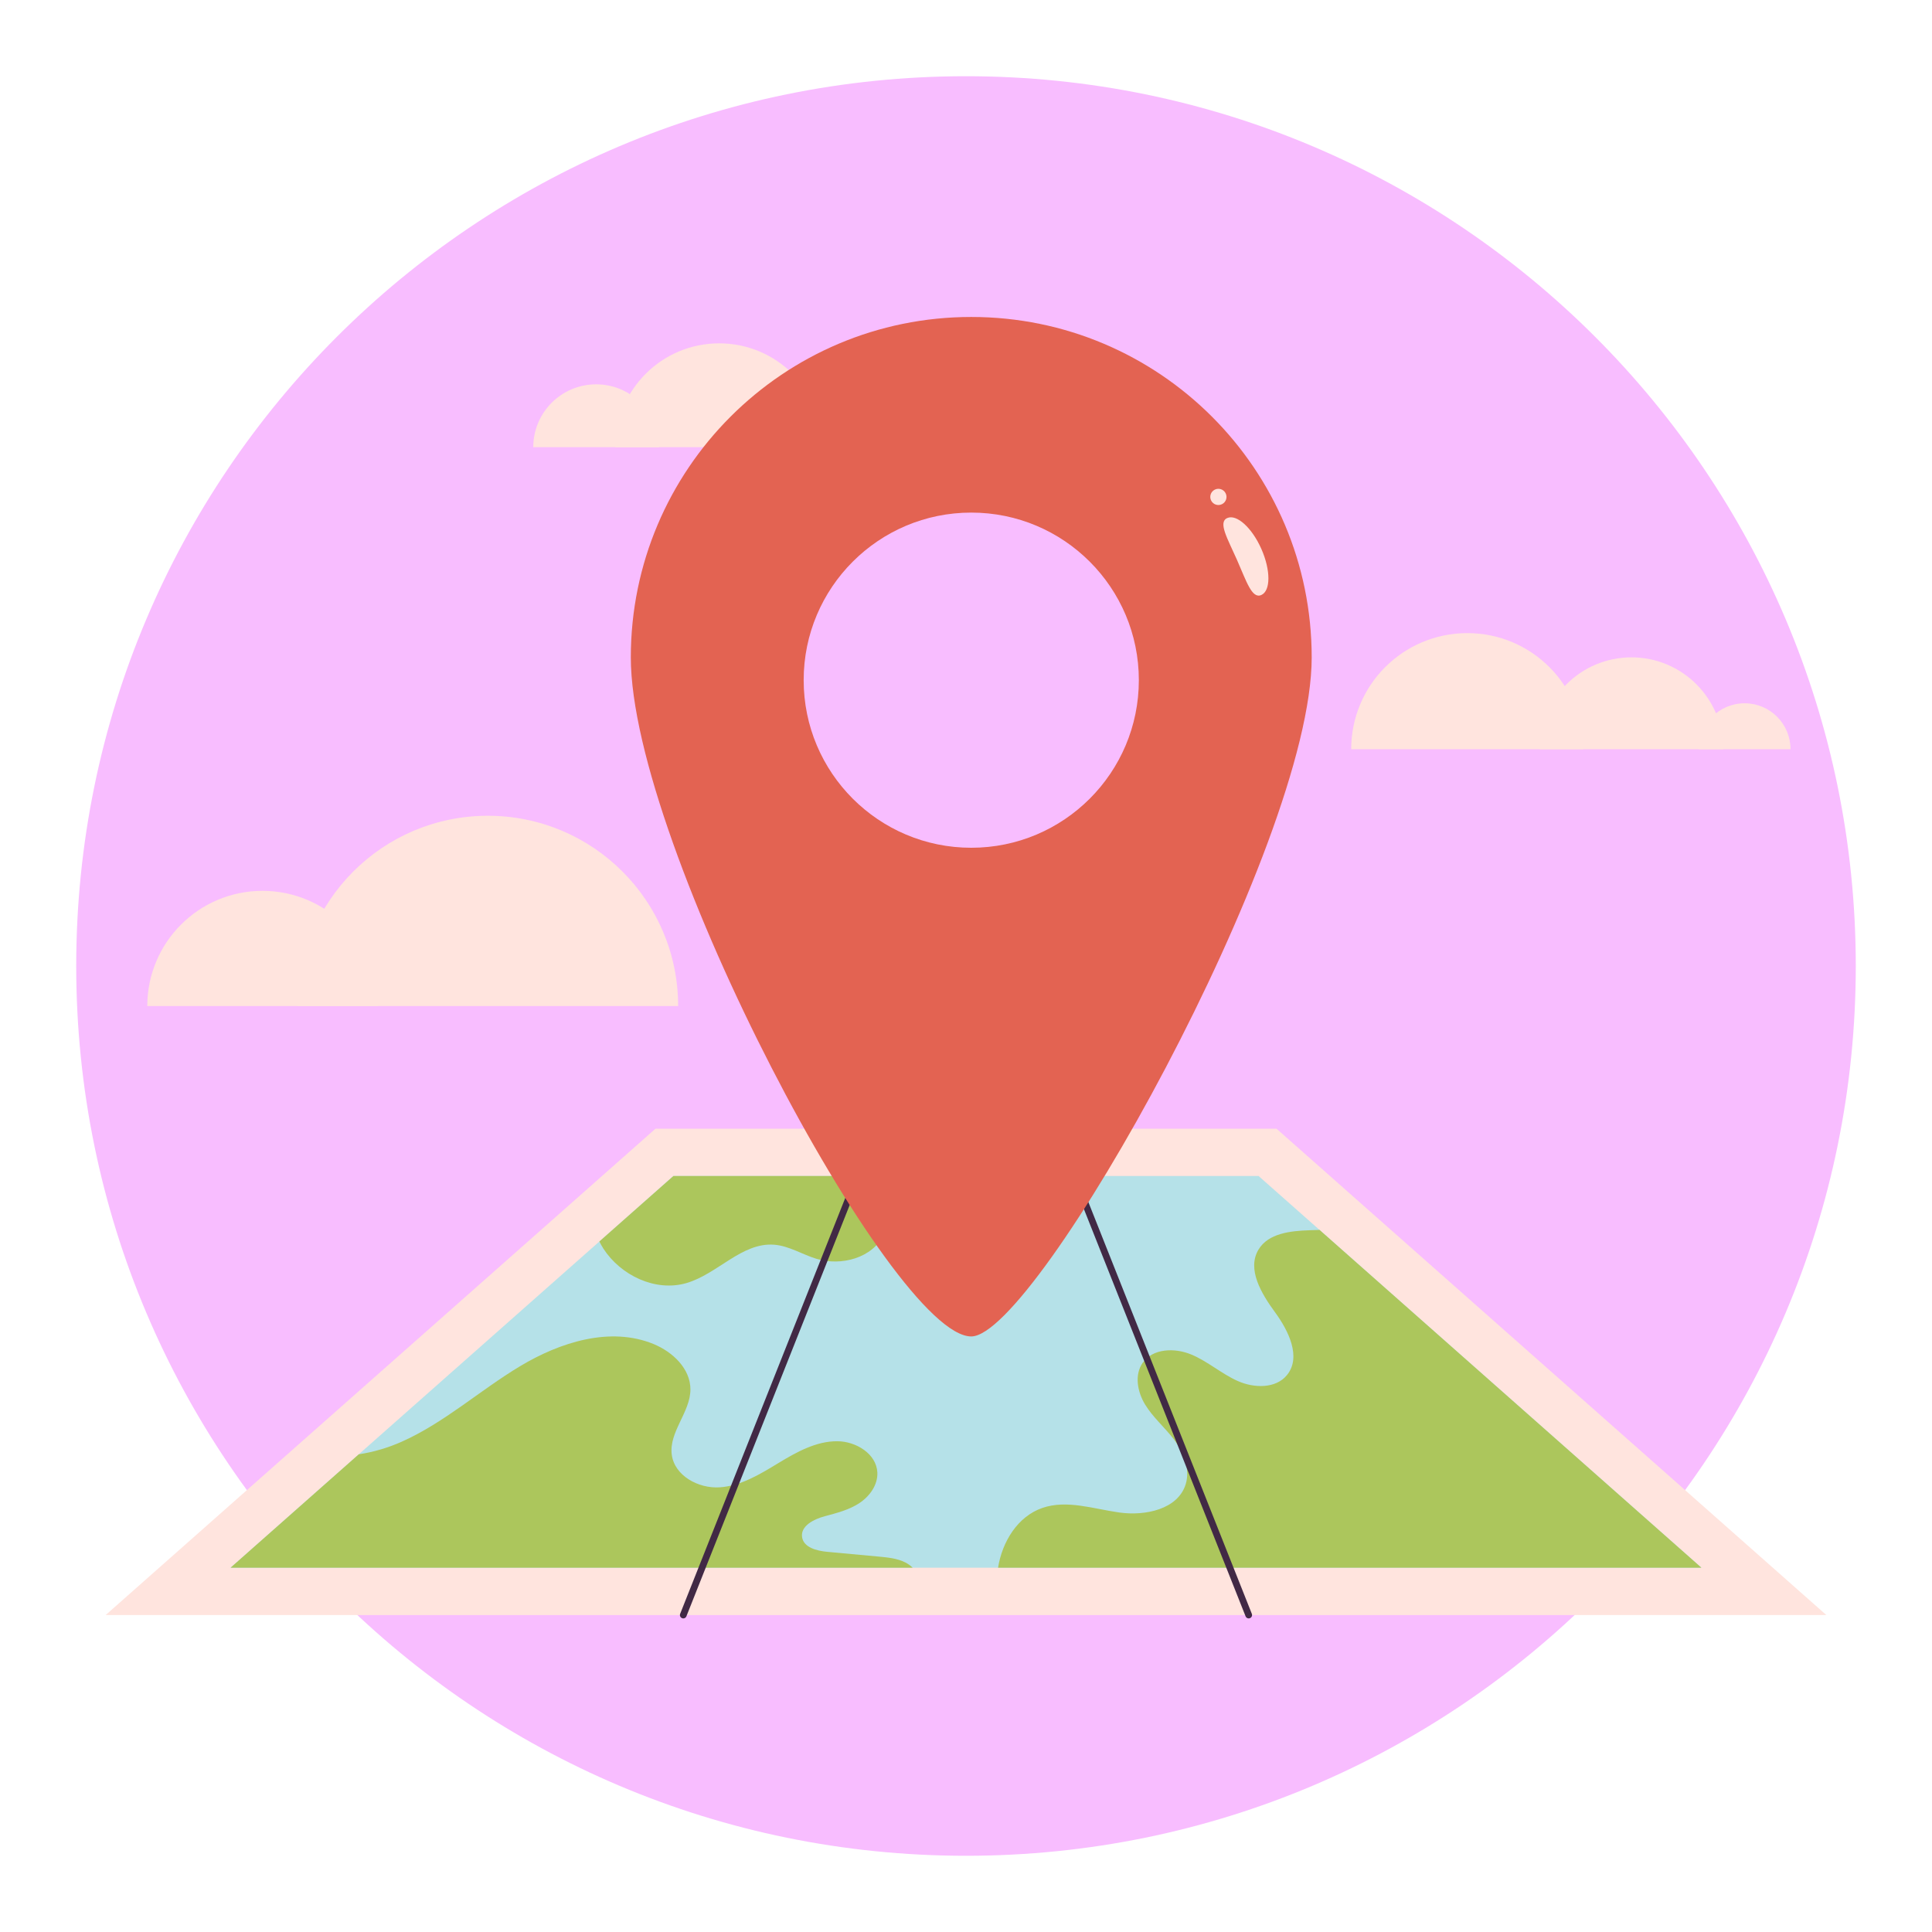 <svg width="130" height="130" viewBox="0 0 130 130" fill="none" xmlns="http://www.w3.org/2000/svg">
<path d="M65 124.871C98.066 124.871 124.871 98.066 124.871 65C124.871 31.934 98.066 5.129 65 5.129C31.934 5.129 5.129 31.934 5.129 65C5.129 98.066 31.934 124.871 65 124.871Z" fill="#F8BDFF"/>
<path d="M40.113 25.861C37.776 25.861 35.882 27.755 35.882 30.092H44.344C44.344 27.755 42.45 25.861 40.113 25.861Z" fill="#FFE4DE"/>
<path d="M48.391 23.103C44.531 23.103 41.402 26.232 41.402 30.092H55.38C55.38 26.232 52.251 23.103 48.391 23.103Z" fill="#FFE4DE"/>
<path d="M7.11 108.672L44.107 75.947H85.892L122.89 108.672H7.11Z" fill="#FFE4DE"/>
<path d="M84.686 79.13H65H45.313L15.513 105.489H65H114.486L84.686 79.13Z" fill="#B5E1E8"/>
<path d="M59.131 104.74C57.975 104.633 56.819 104.526 55.664 104.419C54.957 104.354 54.068 104.127 53.969 103.424C53.863 102.671 54.766 102.219 55.501 102.023C56.306 101.807 57.132 101.598 57.827 101.139C58.523 100.68 59.075 99.91 59.035 99.078C58.973 97.827 57.606 96.988 56.353 96.978C54.917 96.965 53.595 97.709 52.366 98.453C51.138 99.196 49.857 99.985 48.424 100.079C46.99 100.172 45.379 99.295 45.2 97.87C45.008 96.347 46.448 95.033 46.457 93.498C46.465 92.103 45.267 90.966 43.977 90.437C41.059 89.241 37.687 90.31 34.984 91.935C32.281 93.559 29.899 95.732 27.018 97.015C26.119 97.415 25.137 97.708 24.143 97.856L15.513 105.489H61.414C61.264 105.344 61.091 105.22 60.906 105.128C60.36 104.857 59.738 104.797 59.131 104.74Z" fill="#ACC65C"/>
<path d="M46.168 86.341C48.275 85.74 49.92 83.577 52.103 83.755C53.098 83.836 53.977 84.408 54.931 84.7C56.605 85.212 58.709 84.648 59.469 83.071C60.084 81.792 59.645 80.243 58.729 79.13H45.313L40.331 83.536C40.416 83.697 40.497 83.859 40.596 84.011C41.767 85.823 44.094 86.933 46.168 86.341Z" fill="#ACC65C"/>
<path d="M72.563 81.483C73.27 80.854 73.783 80.028 74.076 79.13H65H63.843C64.282 80.417 65.184 81.552 66.383 82.201C68.326 83.251 70.913 82.95 72.563 81.483Z" fill="#ACC65C"/>
<path d="M88.79 82.759C88.565 82.766 88.341 82.774 88.117 82.781C86.837 82.822 85.34 82.984 84.682 84.082C83.887 85.408 84.88 87.05 85.793 88.298C86.706 89.546 87.574 91.313 86.604 92.517C85.852 93.452 84.381 93.413 83.285 92.925C82.188 92.436 81.269 91.605 80.161 91.143C79.053 90.681 77.566 90.72 76.884 91.707C76.32 92.52 76.536 93.662 77.051 94.507C77.566 95.352 78.333 96.011 78.941 96.792C79.624 97.669 80.114 98.825 79.778 99.885C79.248 101.559 77.068 102.016 75.329 101.775C73.591 101.535 71.793 100.894 70.135 101.467C68.474 102.041 67.437 103.736 67.157 105.489H114.486L88.79 82.759Z" fill="#ACC65C"/>
<path d="M58.759 75.863L45.767 108.589C45.721 108.705 45.778 108.836 45.894 108.883C46.01 108.929 46.141 108.872 46.187 108.756L59.179 76.031C59.225 75.915 59.168 75.783 59.052 75.737C58.936 75.691 58.805 75.747 58.759 75.863Z" fill="#412945"/>
<path d="M70.82 76.03L83.812 108.756C83.858 108.872 83.99 108.929 84.106 108.882C84.222 108.836 84.278 108.705 84.232 108.589L71.24 75.863C71.194 75.747 71.063 75.69 70.947 75.737C70.831 75.783 70.774 75.914 70.82 76.03Z" fill="#412945"/>
<path d="M65.354 21.328C52.702 21.328 42.446 31.584 42.446 44.235C42.446 56.886 60.037 89.926 65.354 89.926C69.729 89.926 88.261 56.886 88.261 44.235C88.261 31.584 78.005 21.328 65.354 21.328ZM65.354 57.044C59.126 57.044 54.077 51.995 54.077 45.767C54.077 39.539 59.126 34.491 65.354 34.491C71.582 34.491 76.63 39.539 76.63 45.767C76.63 51.995 71.582 57.044 65.354 57.044Z" fill="#E36352"/>
<path d="M84.875 36.938C85.508 38.368 85.505 39.756 84.87 40.037C84.234 40.318 83.864 39.096 83.231 37.666C82.598 36.236 81.942 35.14 82.578 34.858C83.214 34.577 84.242 35.508 84.875 36.938Z" fill="#FFE4DE"/>
<path d="M82.471 33.192C82.606 33.462 82.496 33.79 82.227 33.924C81.957 34.059 81.629 33.95 81.495 33.68C81.36 33.41 81.469 33.083 81.739 32.948C82.009 32.813 82.336 32.923 82.471 33.192Z" fill="#FFE4DE"/>
<path d="M17.662 59.943C13.381 59.943 9.911 63.414 9.911 67.695H25.413C25.413 63.414 21.943 59.943 17.662 59.943Z" fill="#FFE4DE"/>
<path d="M32.827 54.891C25.755 54.891 20.023 60.623 20.023 67.695H45.631C45.631 60.623 39.898 54.891 32.827 54.891Z" fill="#FFE4DE"/>
<path d="M98.731 42.601C94.417 42.601 90.919 46.098 90.919 50.412H106.542C106.542 46.098 103.045 42.601 98.731 42.601Z" fill="#FFE4DE"/>
<path d="M117.391 47.322C115.684 47.322 114.301 48.706 114.301 50.412H120.48C120.48 48.706 119.097 47.322 117.391 47.322Z" fill="#FFE4DE"/>
<path d="M109.776 44.232C106.363 44.232 103.596 46.999 103.596 50.412H115.956C115.956 46.999 113.189 44.232 109.776 44.232Z" fill="#FFE4DE"/>
</svg>

